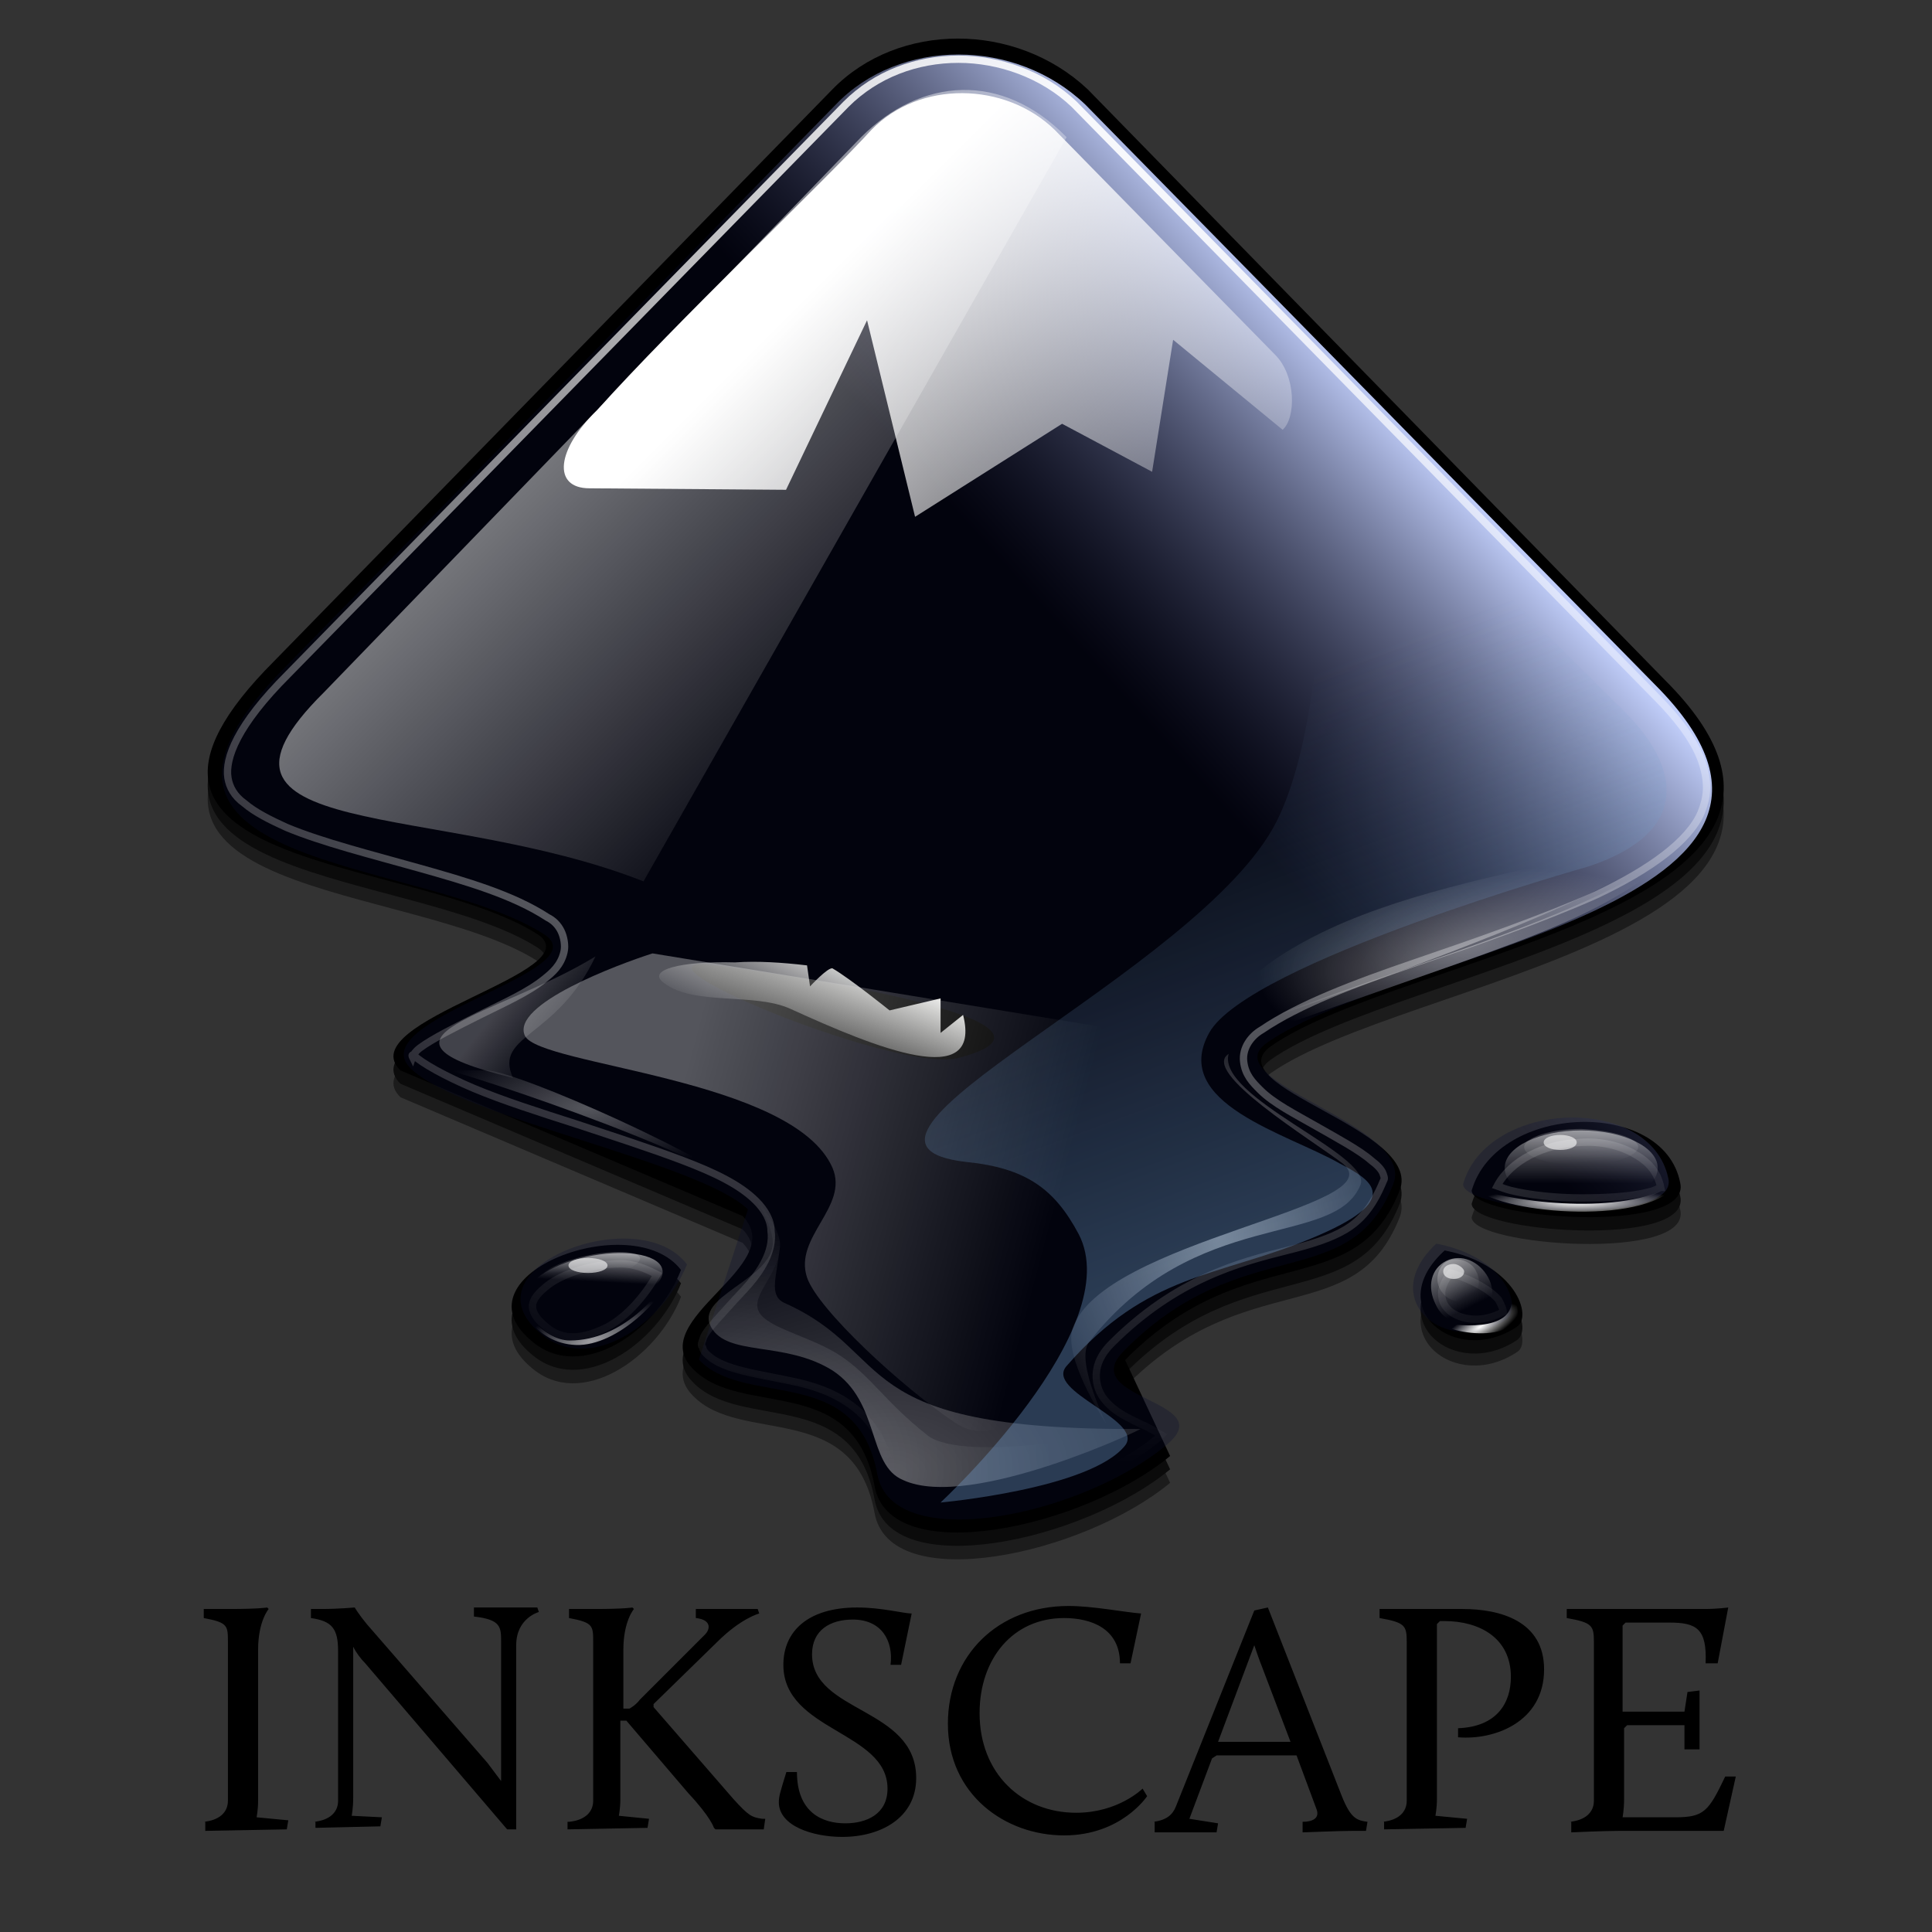 <svg xmlns="http://www.w3.org/2000/svg" width="1em" height="1em" viewBox="0 0 128 128"><rect x="0" y="0" width="128" height="128" fill="#333333" stroke="none"/><path d="M13.5 120.7c1-.1 1.6-.6 1.6-1.4v-10.5c0-1.1 0-1.3-1.6-1.6v-.6h1.7c2 0 2.5-.1 2.5-.1l.1.1s-.7.8-.7 2.7v10c0 .6-.1 1.1-.1 1.1l2.1.2l-.1.6l-5.4.1v-.6zm7.3 0c1-.1 1.6-.6 1.6-1.4v-9.9c0-1.5-.4-2-1.8-2.2v-.6h.7c1.1 0 2.2-.1 2.2-.1s.3.5.8 1.1l8 9.2l.9 1.2v-9.2c0-1 0-1.5-1.8-1.7v-.6h4.2l.1.3s-1.5.4-1.5 2.2v12.2h-.6l-9.4-11c-.3-.3-.6-.7-.8-1.1v10c0 .7-.1 1.2-.1 1.2l2 .1l-.1.6l-4.3.1v-.4zm16.9 0c1-.1 1.6-.6 1.6-1.4v-10.5c0-1.1 0-1.3-1.6-1.6v-.6h1.7c2 0 2.5-.1 2.5-.1l.1.1s-.7.8-.7 2.7v3.9h.4s.4-.2.7-.6l4.3-4.3c.4-.4.4-1-.6-1.1v-.6h4.1l.1.3s-1.2.3-2.8 1.9l-4.2 4.1v.2l5.3 6.1c1 1.1 1.2 1.2 1.9 1.3h.2l-.1.7h-3.2l-.1-.1s-.2-.7-1.7-2.3l-4.1-4.8h-.4v5.2c0 .6-.1 1.1-.1 1.1l2 .2l-.1.6l-5.3.1v-.5zm14.4-3.3h.7c0 2.7 1.7 3.4 3.2 3.4c1.4 0 2.8-.6 2.8-2.3c0-3.8-6.9-3.8-6.9-8.2c0-2.2 1.6-3.8 4.9-3.8c1.6 0 3.1.4 3.6.4l-.7 3.4H59c.2-1.6-.6-3-2.5-3c-1.5 0-2.7.7-2.7 2.3c0 3.9 6.9 3.5 6.9 8.2c0 2.6-2.3 3.9-4.9 3.9c-1.9 0-4.2-.7-4.2-2.3c0-.4.1-.7.5-2m18.7-11c1.6 0 3.6.4 4.8.5l-.7 3.3h-.7c0-2.3-1.9-3-3.7-3c-3.4 0-5.6 2.7-5.6 6.3c0 4 2.8 6.6 6.4 6.6c2.8 0 4.4-1.6 4.4-1.6l.3.5s-1.7 2.6-5.5 2.6c-3.9 0-7.7-2.7-7.7-7.4c0-4.5 3.3-7.8 8-7.8m5.6 14.3c.9-.1 1.3-.5 1.5-1l5.2-13l.9-.2l4.9 12.5c.6 1.5 1 1.6 1.7 1.7l-.1.6h-.9c-.8 0-3.3.1-3.3.1v-.7c.6 0 1.2-.2.9-.9l-1.3-3.5h-5.3l-.3.2l-1.5 4l1.9.3l-.1.6h-4.1v-.7zm6.7-11.7l-2.4 6.4h4.8l-1.9-5c-.2-.5-.4-1.1-.5-1.4m8.5 11.7c1-.1 1.6-.6 1.6-1.4v-10.5c0-1.1-.1-1.3-1.8-1.6v-.6h5.5c2.5 0 5.4.8 5.4 4c0 3.5-3.3 4.7-5.7 4.5v-.6c2.6-.1 3.5-1.7 3.5-3.4c0-2.6-2.1-3.7-4.4-3.7h-.3l-.2.2v11.6c0 .6-.1 1.1-.1 1.1l2.1.2l-.1.6l-5.4.1v-.5zm12.4 0c1-.1 1.6-.6 1.6-1.4v-10.5c0-1.1-.1-1.3-1.8-1.6v-.6h9.1c.9 0 1.6-.1 1.6-.1l-.7 3.7h-.8c.1-2.3-.6-2.7-2.4-2.7h-2.9l-.2.2v5.7h4.1l.2-1.3l.8-.1v3.9h-1v-1.6h-3.8l-.2.2v4.7c0 .7-.1 1.2-.1 1.2h3.5c1.9 0 2.2-.4 3.3-2.7h.7l-.8 3.6h-6.9c-1.1 0-3.2.1-3.2.1v-.7z"/><g transform="translate(.389 -1.445)scale(.994)"><g opacity=".783"><path d="m55.1 8.288l-37.2 38.1c-14.1 14.1 9.1 12.9 17.5 18.2c3.9 2.5-12.5 5.8-9.1 9.1l22.8 9.7c3.2 3.3-6.6 6.9-3.3 10.2c3.2 3.3 10.7.2 12.1 7.8c1 5.6 13.9 2.8 19.7-2l-3-6.4c8.1-8.2 15.3-3.7 18.3-11.3c1.6-4.1-12.3-6.9-8.6-9.6c8.8-6.2 41.3-9.4 26.3-24.4l-38.5-39.4c-4.8-4.5-12.6-4.5-17 0m42.6 73.4c0 1.9 14.7 3 13.9-.5c-1.1-5.7-12.2-5.3-13.9.5m-62.7 10c3.3 2.9 8.4-.6 10-4.7c-3.2-4.2-15.2.3-10 4.7m60.9-6c-4.2 3.8.7 7.8 4.8 5.1c1.1-.7-.1-4.2-4.8-5.1"/><path d="m55.1 9.188l-37.2 38.1c-14.1 14.1 9.1 12.9 17.5 18.2c3.9 2.5-12.5 5.8-9.1 9.1l22.8 9.7c3.2 3.3-6.6 6.9-3.3 10.2c3.2 3.3 10.7.2 12.1 7.8c1 5.6 13.9 2.8 19.7-2l-3-6.4c8.1-8.2 15.3-3.7 18.3-11.3c1.6-4.1-12.3-6.9-8.6-9.6c8.8-6.2 41.3-9.4 26.3-24.4l-38.5-39.4c-4.8-4.5-12.6-4.5-17 0m42.6 73.4c0 1.9 14.7 3 13.9-.5c-1.1-5.8-12.2-5.3-13.9.5m-62.7 10c3.3 2.9 8.4-.6 10-4.7c-3.2-4.3-15.2.3-10 4.7m60.9-6.1c-4.2 3.8.7 7.8 4.8 5.1c1.1-.6-.1-4.2-4.8-5.1" opacity=".576"/></g><path d="M55.1 7.4L17.9 45.5C3.8 59.6 27 58.4 35.4 63.7c3.9 2.5-12.5 5.8-9.1 9.1l22.8 9.7c3.2 3.3-6.6 6.9-3.3 10.2c3.2 3.3 10.7.2 12.1 7.8c1 5.6 13.9 2.8 19.7-2l-3-6.4c8.1-8.2 15.3-3.7 18.3-11.3c1.6-4.1-12.3-6.9-8.6-9.6c8.8-6.2 41.3-9.4 26.3-24.4L72.1 7.4c-4.8-4.5-12.6-4.5-17 0m42.6 73.4c0 1.9 14.7 3 13.9-.5c-1.1-5.7-12.2-5.3-13.9.5M35 90.8c3.3 2.9 8.4-.6 10-4.7c-3.2-4.2-15.2.3-10 4.7m60.9-6c-4.2 3.8.7 7.8 4.8 5.1c1.1-.7-.1-4.2-4.8-5.1"/><path fill="none" d="M55.1 7.4L17.9 45.5C3.8 59.6 27 58.4 35.4 63.7c3.9 2.5-12.5 5.8-9.1 9.1l22.8 9.7c3.2 3.3-6.6 6.9-3.3 10.2c3.2 3.3 10.7.2 12.1 7.8c1 5.6 13.9 2.8 19.7-2l-3-6.4c8.1-8.2 15.3-3.7 18.3-11.3c1.6-4.1-12.3-6.9-8.6-9.6c8.8-6.2 41.3-9.4 26.3-24.4L72.1 7.4c-4.8-4.5-12.6-4.5-17 0m42.6 73.4c0 1.9 14.7 3 13.9-.5c-1.1-5.7-12.2-5.3-13.9.5M35 90.8c3.3 2.9 8.4-.6 10-4.7c-3.2-4.2-15.2.3-10 4.7m60.9-6c-4.2 3.8.7 7.8 4.8 5.1c1.1-.7-.1-4.2-4.8-5.1"/><defs><path id="SVGsBKxV7mT" d="M55.2 7.9L18.3 45.6c-13.9 13.9 9 12.8 17.3 18.1c3.8 2.5-12.3 5.7-9 9S46 79 49.3 82.2L46 92.3c3.1 3.3 10.6.2 12 7.7c1 5.5 13.8 2.8 19.5-2c3.6-3-6.2-3-2.9-6.3c8-8.1 15.2-3.7 18.1-11.2c1.6-4-12.2-6.9-8.5-9.5c8.8-6.2 40.9-9.3 26.1-24.1L72 7.9c-4.7-4.5-12.5-4.5-16.8 0m-8.9 57.8c.8 0 27.5 3.6 17.2 6.3c-3.9 1.1-21.9-6.3-17.2-6.3m51.1 14.8c0 1.9 14.6 2.9 13.8-.4c-1.2-5.7-12.2-5.3-13.8.4m-62.1 10c3.3 2.9 8.3-.6 9.9-4.6c-3.2-4.3-15.1.2-9.9 4.6m60.3-6c-4.1 3.8.7 7.7 4.7 5.1c1.1-.8 0-4.2-4.7-5.1"/></defs><clipPath id="SVGcgFVxcUm"><use href="#SVGsBKxV7mT"/></clipPath><g clip-path="url(#SVGcgFVxcUm)" transform="translate(.605 .604)scale(.991)"><linearGradient id="SVGrvA2dAUX" x1="91.626" x2="71.669" y1="-56.37" y2="-74.414" gradientTransform="matrix(.985 0 0 -.985 6.128 -23.064)" gradientUnits="userSpaceOnUse"><stop offset="0" stop-color="#C0CDF9"/><stop offset="1" stop-color="#07092D" stop-opacity=".288"/></linearGradient><path fill="url(#SVGrvA2dAUX)" d="M55.2 7.9L18.3 45.6c-13.9 13.9 9 12.8 17.3 18.1c3.8 2.5-12.3 5.7-9 9S46 79 49.3 82.2L46 92.3c3.1 3.3 10.6.2 12 7.7c1 5.5 13.8 2.8 19.5-2c3.6-3-6.2-3-2.9-6.3c8-8.1 15.2-3.7 18.1-11.2c1.6-4-12.2-6.9-8.5-9.5c8.8-6.2 40.9-9.3 26.1-24.1L72 7.9c-4.7-4.5-12.5-4.5-16.8 0m-8.9 57.8c.8 0 27.5 3.6 17.2 6.3c-3.9 1.1-21.9-6.3-17.2-6.3m51.1 14.8c0 1.9 14.6 2.9 13.8-.4c-1.2-5.7-12.2-5.3-13.8.4m-62.1 10c3.3 2.9 8.3-.6 9.9-4.6c-3.2-4.3-15.1.2-9.9 4.6m60.3-6c-4.1 3.8.7 7.7 4.7 5.1c1.1-.8 0-4.2-4.7-5.1"/></g><linearGradient id="SVGbBpqNbbg" x1="38.411" x2="60.967" y1="-47.051" y2="-69.606" gradientTransform="matrix(1.003 0 0 -1.003 -.413 -21.676)" gradientUnits="userSpaceOnUse"><stop offset="0" stop-color="#fff"/><stop offset="1" stop-color="#fff" stop-opacity="0"/></linearGradient><path fill="url(#SVGbBpqNbbg)" d="M21.2 47.6c-10.1 10 7.6 7.2 21.3 12.6l28.2-49.6c-4.3-4.4-9.7-4-13.7 0z" opacity=".505"/><linearGradient id="SVGZQyWlWzK" x1="50.814" x2="77.881" y1="-44.11" y2="-71.177" gradientTransform="matrix(.994 0 0 -.994 2.709 -22.463)" gradientUnits="userSpaceOnUse"><stop offset="0" stop-color="#fff"/><stop offset="1" stop-color="#fff" stop-opacity="0"/></linearGradient><path fill="url(#SVGZQyWlWzK)" d="m69.9 10.1l14.7 15c1.4 1.4 1.4 4.2.5 5l-7.3-6l-1.4 8.8l-6-3.2l-9.8 6.2l-3.2-13.1L52 34.1L38.9 34c-2.5 0-2.2-2.6.5-5.2c5.1-5.7 15.2-15.3 18.3-18.7c3.2-3.3 8.9-3.2 12.2 0"/><radialGradient id="SVGXWaU6bge" cx="55.343" cy="-368.06" r="27.608" gradientTransform="matrix(.827 0 0 -.553 1.123 -104.537)" gradientUnits="userSpaceOnUse"><stop offset="0" stop-color="#fff"/><stop offset="1" stop-color="#fff" stop-opacity="0"/></radialGradient><path fill="url(#SVGXWaU6bge)" d="M49.7 80.9s1.6 2.4 1.4 3.6c-.3 2.3-5.2 3.4-4.1 5.4s4.9.9 8.1 2.9c3.2 2.1 2.3 6.3 4.7 7.3c4.5 2.1 16.4-3.6 15.8-3.4c-.6.1-11.7 2.4-14.2.4c-2.9-2.3-3.7-3.9-5.8-5.3c-2-1.3-4.8-1.8-5.4-2.9s1.3-2.4 1.4-4.4c.1-1.2-1.9-3.6-1.9-3.6" opacity=".217"/><g opacity=".276"><radialGradient id="SVGGOK0KebV" cx="148.42" cy="-316.346" r="27.608" gradientTransform="matrix(1.055 0 0 -.706 -97.55 -123.665)" gradientUnits="userSpaceOnUse"><stop offset="0" stop-color="#fff"/><stop offset="1" stop-color="#fff" stop-opacity="0"/></radialGradient><path fill="url(#SVGGOK0KebV)" d="M49.7 80.9s1.6 2.4 1.4 3.6c-.3 2.3-5.2 3.4-4.1 5.4s4.9.9 8.1 2.9c3.2 2.1 2.3 6.3 4.7 7.3c4.5 2.1 16.4-3.6 15.8-3.4c-19.8.1-16.1-5-23.7-8.4c-1.1-.5-.5-1.8-.3-3.8c.1-1.2-1.9-3.6-1.9-3.6"/></g><radialGradient id="SVG7DdmqcSQ" cx="-66.136" cy="-663.625" r="30.901" gradientTransform="matrix(.526 0 0 -.223 130.969 -83.733)" gradientUnits="userSpaceOnUse"><stop offset="0" stop-color="#fff"/><stop offset="1" stop-color="#fff" stop-opacity="0"/></radialGradient><path fill="url(#SVG7DdmqcSQ)" d="M83.2 70.5c17.7-6.5 23.4-7.4 29.3-13.3c-6.7 5.8-21.1 8.8-32.7 13.9z" opacity=".453"/><g opacity=".512"><radialGradient id="SVGqekYxd3v" cx="-59.555" cy="-676.361" r="30.901" gradientTransform="matrix(.526 0 0 -.223 130.969 -84.659)" gradientUnits="userSpaceOnUse"><stop offset="0" stop-color="#fff"/><stop offset="1" stop-color="#fff" stop-opacity="0"/></radialGradient><path fill="url(#SVGqekYxd3v)" d="M83.2 69.7c29.2-10.3 24.3-10.3 29.3-13.3c-9.3 3.6-26.6 3.9-32.7 13.9z"/></g><linearGradient id="SVGSAVqhfxo" x1="-48.211" x2="-48.099" y1="-329.198" y2="-334.893" gradientTransform="matrix(.526 0 0 -.526 130.306 -97.198)" gradientUnits="userSpaceOnUse"><stop offset="0" stop-color="#fff"/><stop offset="1" stop-color="#fff" stop-opacity="0"/></linearGradient><path fill="url(#SVGSAVqhfxo)" d="M108.8 77.9c0 .6-1.7 1.2-3.8 1.2s-3.8-.5-3.8-1.2c0-.6 1.7-1.2 3.8-1.2c2.1.1 3.8.6 3.8 1.2" opacity=".286"/><g opacity=".621"><linearGradient id="SVGDzxKRbzC" x1="100.816" x2="100.816" y1="-189.809" y2="-193.824" gradientTransform="matrix(.709 0 0 -1.134 33.501 -139.476)" gradientUnits="userSpaceOnUse"><stop offset="0" stop-color="#fff"/><stop offset="1" stop-color="#fff" stop-opacity="0"/></linearGradient><path fill="url(#SVGDzxKRbzC)" d="M110.1 79.3c0 1.4-2.3 2.5-5.1 2.5s-5.1-1.1-5.1-2.5s2.3-2.5 5.1-2.5s5.1 1.1 5.1 2.5"/></g><radialGradient id="SVG8MHBQdKy" cx="-49.825" cy="-1837.368" r="12.716" gradientTransform="matrix(.526 0 0 -.078 130.969 -61.714)" gradientUnits="userSpaceOnUse"><stop offset="0" stop-color="#fff"/><stop offset="1" stop-color="#fff" stop-opacity="0"/></radialGradient><path fill="url(#SVG8MHBQdKy)" d="M98 80.7c1.8 1.7 11.8 2.5 13.5-.5c-3.2 2.3-10.4 1.5-13.5.5"/><linearGradient id="SVGLgsA9dPa" x1="-930.712" x2="-930.6" y1="-38.355" y2="-44.05" gradientTransform="matrix(.203 -.103 -.238 -.469 275.813 -28.596)" gradientUnits="userSpaceOnUse"><stop offset="0" stop-color="#fff"/><stop offset="1" stop-color="#fff" stop-opacity="0"/></linearGradient><path fill="url(#SVGLgsA9dPa)" d="M98 86.2c.4.7.1 1.6-.5 1.9c-.7.3-1.5 0-1.9-.7s-.1-1.6.5-1.9s1.6 0 1.9.7" opacity=".286"/><g opacity=".621"><linearGradient id="SVGjjwkvbBZ" x1="-554.563" x2="-554.563" y1="-54.844" y2="-58.859" gradientTransform="matrix(.273 -.139 -.513 -1.011 218.865 -48.039)" gradientUnits="userSpaceOnUse"><stop offset="0" stop-color="#fff"/><stop offset="1" stop-color="#fff" stop-opacity="0"/></linearGradient><path fill="url(#SVGjjwkvbBZ)" d="M98.8 86.6c.6 1.1.2 2.4-.8 2.9s-2.2 0-2.7-1.1c-.6-1.2-.3-2.4.7-2.9s2.2 0 2.8 1.1"/></g><radialGradient id="SVGOkcvmcnr" cx="-932.326" cy="131.174" r="12.716" gradientTransform="matrix(.203 -.103 -.035 -.069 292.115 2.923)" gradientUnits="userSpaceOnUse"><stop offset="0" stop-color="#fff"/><stop offset="1" stop-color="#fff" stop-opacity="0"/></radialGradient><path fill="url(#SVGOkcvmcnr)" d="M95.5 89.6c1.4 1.1 6.9 1.3 4.8-2c.6 2.6-3.1 2.3-4.8 2"/><radialGradient id="SVGasALobQu" cx="-175.404" cy="-702.254" r="20.526" gradientTransform="matrix(.526 0 0 -.214 130.969 -74.982)" gradientUnits="userSpaceOnUse"><stop offset="0" stop-color="#fff" stop-opacity=".33"/><stop offset="1" stop-color="#fff" stop-opacity="0"/></radialGradient><path fill="url(#SVGasALobQu)" d="M28.3 72.5c0-.3 18.6 5.7 21.7 8.8c-2.6-2.6-15.8-8.4-17.9-8.5c-1.9 0-3.6-.1-3.8-.3"/><g transform="matrix(.879 -.193 .234 .696 -20.21 36.726)"><linearGradient id="SVGLgOLK6NZ" x1="-46.833" x2="-46.72" y1="-423.586" y2="-429.281" gradientTransform="matrix(.463 .102 .123 -.366 118.863 -68.93)" gradientUnits="userSpaceOnUse"><stop offset="0" stop-color="#fff"/><stop offset="1" stop-color="#fff" stop-opacity="0"/></linearGradient><path fill="url(#SVGLgOLK6NZ)" d="M48.9 83.3c0 .6-1.7 1.2-3.8 1.2s-3.8-.5-3.8-1.2c0-.6 1.7-1.2 3.8-1.2s3.8.6 3.8 1.2" opacity=".286"/><g opacity=".621"><linearGradient id="SVGe7FecbGd" x1="107.319" x2="107.319" y1="-242.262" y2="-246.277" gradientTransform="matrix(.623 .219 .166 -.789 18.372 -133.516)" gradientUnits="userSpaceOnUse"><stop offset="0" stop-color="#fff"/><stop offset="1" stop-color="#fff" stop-opacity="0"/></linearGradient><path fill="url(#SVGe7FecbGd)" d="M50.2 84.7c0 1.4-2.3 2.5-5.1 2.5S40 86.1 40 84.7s2.3-2.5 5.1-2.5s5.1 1.1 5.1 2.5"/></g></g><g opacity=".616"><radialGradient id="SVG8IAODewi" cx="-108.767" cy="-316.224" r="9.445" gradientTransform="matrix(.624 -.173 -.065 -.233 86.317 -1.652)" gradientUnits="userSpaceOnUse"><stop offset="0" stop-color="#fff"/><stop offset="1" stop-color="#fff" stop-opacity="0"/></radialGradient><path fill="url(#SVG8IAODewi)" d="M34.2 88.3s1 2.7 3.8 2.8s6-3.3 6.2-4.6c-.5 1.1-3.1 4.3-6.6 4.3c-1.9 0-3.4-2.5-3.4-2.5"/></g><radialGradient id="SVGddldObLg" cx="192.543" cy="21.454" r="49.468" gradientTransform="matrix(1.712 0 0 -1.685 -261.607 52.03)" gradientUnits="userSpaceOnUse"><stop offset="0" stop-color="#fff"/><stop offset="1" stop-color="#fff" stop-opacity="0"/></radialGradient><path fill="none" stroke="url(#SVGddldObLg)" stroke-width=".488" d="M63.5 5.4c-2.8 0-5.5 1-7.5 3l-37.2 38c-3.4 3.4-4.2 5.6-4 6.9c.1.6.4 1.2 1.1 1.7c.7.6 1.7 1.1 2.8 1.6c2.4 1 5.6 1.8 8.8 2.7s6.3 1.8 8.6 3.3q.6.3.9.9c.2.4.3 1 .2 1.4c-.2.9-.8 1.4-1.3 1.8c-1.1.9-2.7 1.6-4.3 2.4s-3.2 1.6-4 2.2c-.4.3-.5.6-.5.6s-.1-.2.1-.1c.5.5 2.1 1.4 4 2.2s4.4 1.6 6.9 2.4c2.4.8 4.9 1.6 7 2.4s3.8 1.6 4.9 2.7c.6.6 1 1.3 1 2c.1.7-.1 1.4-.4 2c-.6 1.2-1.5 2-2.3 2.9s-1.6 1.7-1.8 2.2c-.1.3-.2.5-.1.6s0 .2.3.5c1.1 1.1 3.4 1.3 6.1 1.9c1.3.3 2.7.8 3.9 1.8s2.1 2.6 2.5 4.7c.2.9.6 1.3 1.8 1.7c1.1.4 2.9.4 4.8.1c3.8-.6 8.4-2.4 11-4.6c.2-.1.1-.1.2-.2c-.2-.1-.6-.4-1.3-.7c-.8-.4-1.8-.8-2.5-1.7c-.4-.5-.6-1.2-.5-1.9s.5-1.3 1-1.8c4.3-4.3 8.5-5.4 11.7-6.2c1.6-.4 2.9-.8 3.9-1.4s1.8-1.5 2.5-3.2c.1-.2.1-.2 0-.5s-.4-.6-.8-.9c-.8-.7-2.3-1.5-3.7-2.3s-2.8-1.5-3.7-2.4c-.5-.5-1-1-1.1-1.9s.5-1.7 1.2-2.1c2.5-1.7 6.2-3.1 10.3-4.5s8.4-2.9 12-4.5c3.6-1.7 6.2-3.6 7-5.5c.4-1 .5-1.9.1-3.2s-1.4-2.8-3.2-4.6L71.2 8.4c-2.1-2-5-3-7.7-3zm41.4 72.2c-2.4.1-4.6 1.2-5.5 2.9c.3.1.5.2.9.3c1.2.3 3 .5 4.7.5s3.4-.1 4.5-.4c.5-.1.7-.3.8-.3c-.2-1-.8-1.7-1.7-2.2c-1-.6-2.3-.9-3.7-.8zm-63.6 8.1c-1.9-.1-4.3.6-5.4 1.6c-.6.5-.8.9-.8 1.2s.1.7.8 1.3c1.2 1.1 2.6.9 4.2.1c1.3-.7 2.5-2.1 3.3-3.5c-.6-.3-1.2-.6-2.1-.7zm55 .6c-.4.5-.6 1-.6 1.3c0 .5.1.8.5 1.2c.7.6 2.1.9 3.6.1c0-.2-.1-.4-.3-.8c-.5-.6-1.6-1.3-3.2-1.8z"/><g opacity=".325"><linearGradient id="SVGytixddCk" x1="-216.308" x2="-163.979" y1="-354.586" y2="-368.423" gradientTransform="matrix(.485 0 0 -.485 149.184 -95.38)" gradientUnits="userSpaceOnUse"><stop offset="0" stop-color="#fff"/><stop offset="1" stop-color="#fff" stop-opacity="0"/></linearGradient><path fill="url(#SVGytixddCk)" d="M43.1 65c-2.2.7-9.5 3.4-8.5 5.5c1 2 17.9 2.8 20.5 8.8c1.1 2.6-2.6 4.6-1.7 7.3c.7 2.1 6.3 7.3 9.9 9.7c2.8 1.9 6.5-1.6 5-4.4c-2.4-4.6 8.1-10.2 12.9-12.8c2.8-1.5-5.7-8.8-5.7-8.8z"/></g><linearGradient id="SVG2irWMcJd" x1="15.146" x2="11.904" y1="-105.339" y2="-112.767" gradientTransform="matrix(.88 0 0 -.88 42.035 -27.857)" gradientUnits="userSpaceOnUse"><stop offset="0" stop-color="#EEEEEC"/><stop offset="1" stop-color="#EEEEEC" stop-opacity="0"/></linearGradient><path fill="url(#SVG2irWMcJd)" d="M43.9 67c2 1.5 6 .6 8.4 1.7c5.7 2.6 12.8 5.5 11.5.4l-1.5 1.2V68l-3.4.8s-2.6-2.1-3.8-2.8c-.3-.1-1.5 1.2-1.5 1.2l-.2-1.4c-1.7-.2-3.3-.3-4.8-.2c-3.6-.1-6 .5-4.7 1.4"/><g opacity=".478"><radialGradient id="SVG4eZ7Rlca" cx="21.139" cy="-251.475" r="20.27" gradientTransform="matrix(.656 0 0 -.834 66.991 -125.902)" gradientUnits="userSpaceOnUse"><stop offset="0" stop-color="#fff"/><stop offset="1" stop-color="#fff" stop-opacity="0"/></radialGradient><path fill="url(#SVG4eZ7Rlca)" d="M81.5 71.7c-.8 2.9 9.5 6.7 8.8 8.7c-1.7 4.3-11 1.4-18.1 10.5c-1 1.3 1.4 5.9 1.1 5.4s-2.8-4.4-2.2-6.3c2-5.9 21.6-8.1 18-11c-2.1-1.6-9.5-6.1-7.6-7.3"/></g><path fill="#fff" d="M104.7 77.6c0 .3-.5.5-1.1.5s-1.1-.2-1.1-.5s.5-.5 1.1-.5s1.1.2 1.1.5m-7.5 8.6c0 .3-.3.5-.7.5s-.7-.2-.7-.5s.3-.5.7-.5c.3 0 .7.3.7.5m-57.1-.4c0 .3-.6.5-1.3.5s-1.3-.2-1.3-.5s.6-.5 1.3-.5s1.3.2 1.3.5" opacity=".586"/><linearGradient id="SVG2GuQTb5Z" x1="-233.056" x2="-224.899" y1="-336.04" y2="-342.521" gradientTransform="matrix(.49 0 0 -.49 147.66 -96.827)" gradientUnits="userSpaceOnUse"><stop offset="0" stop-color="#fff"/><stop offset="1" stop-color="#fff" stop-opacity="0"/></linearGradient><path fill="url(#SVG2GuQTb5Z)" d="M39.3 65.2c-6.5 4-16.5 5.4-5.5 8.1c-1.3-2.9 2.9-2.6 5.5-8.1" opacity=".251"/><g opacity=".363"><linearGradient id="SVGoTHXBeYE" x1="-125.584" x2="-150.045" y1="-365.933" y2="-300.07" gradientTransform="matrix(.485 0 0 -.485 149.184 -95.38)" gradientUnits="userSpaceOnUse"><stop offset="0" stop-color="#729FCF"/><stop offset="1" stop-color="#729FCF" stop-opacity="0"/></linearGradient><path fill="url(#SVGoTHXBeYE)" d="M62.3 101.6s10-.9 12.3-3.8c1.3-1.7-5.4-3.6-3.9-5.3c5.4-6.2 10-5.9 16.3-8.5s4-3.9 1.9-5c-3.5-2-11.3-4-8.7-8.7s25.3-11.1 25.3-11.1c6.9-2.3 6-6.6 2.6-10.1L87.8 28.9s1 19.1-3.1 27.3c-5.1 10.1-32 21.4-20.7 22.7c4 .4 5.9 1.8 7.5 4.8c3.3 6.3-9.2 17.9-9.2 17.9"/></g></g></svg>